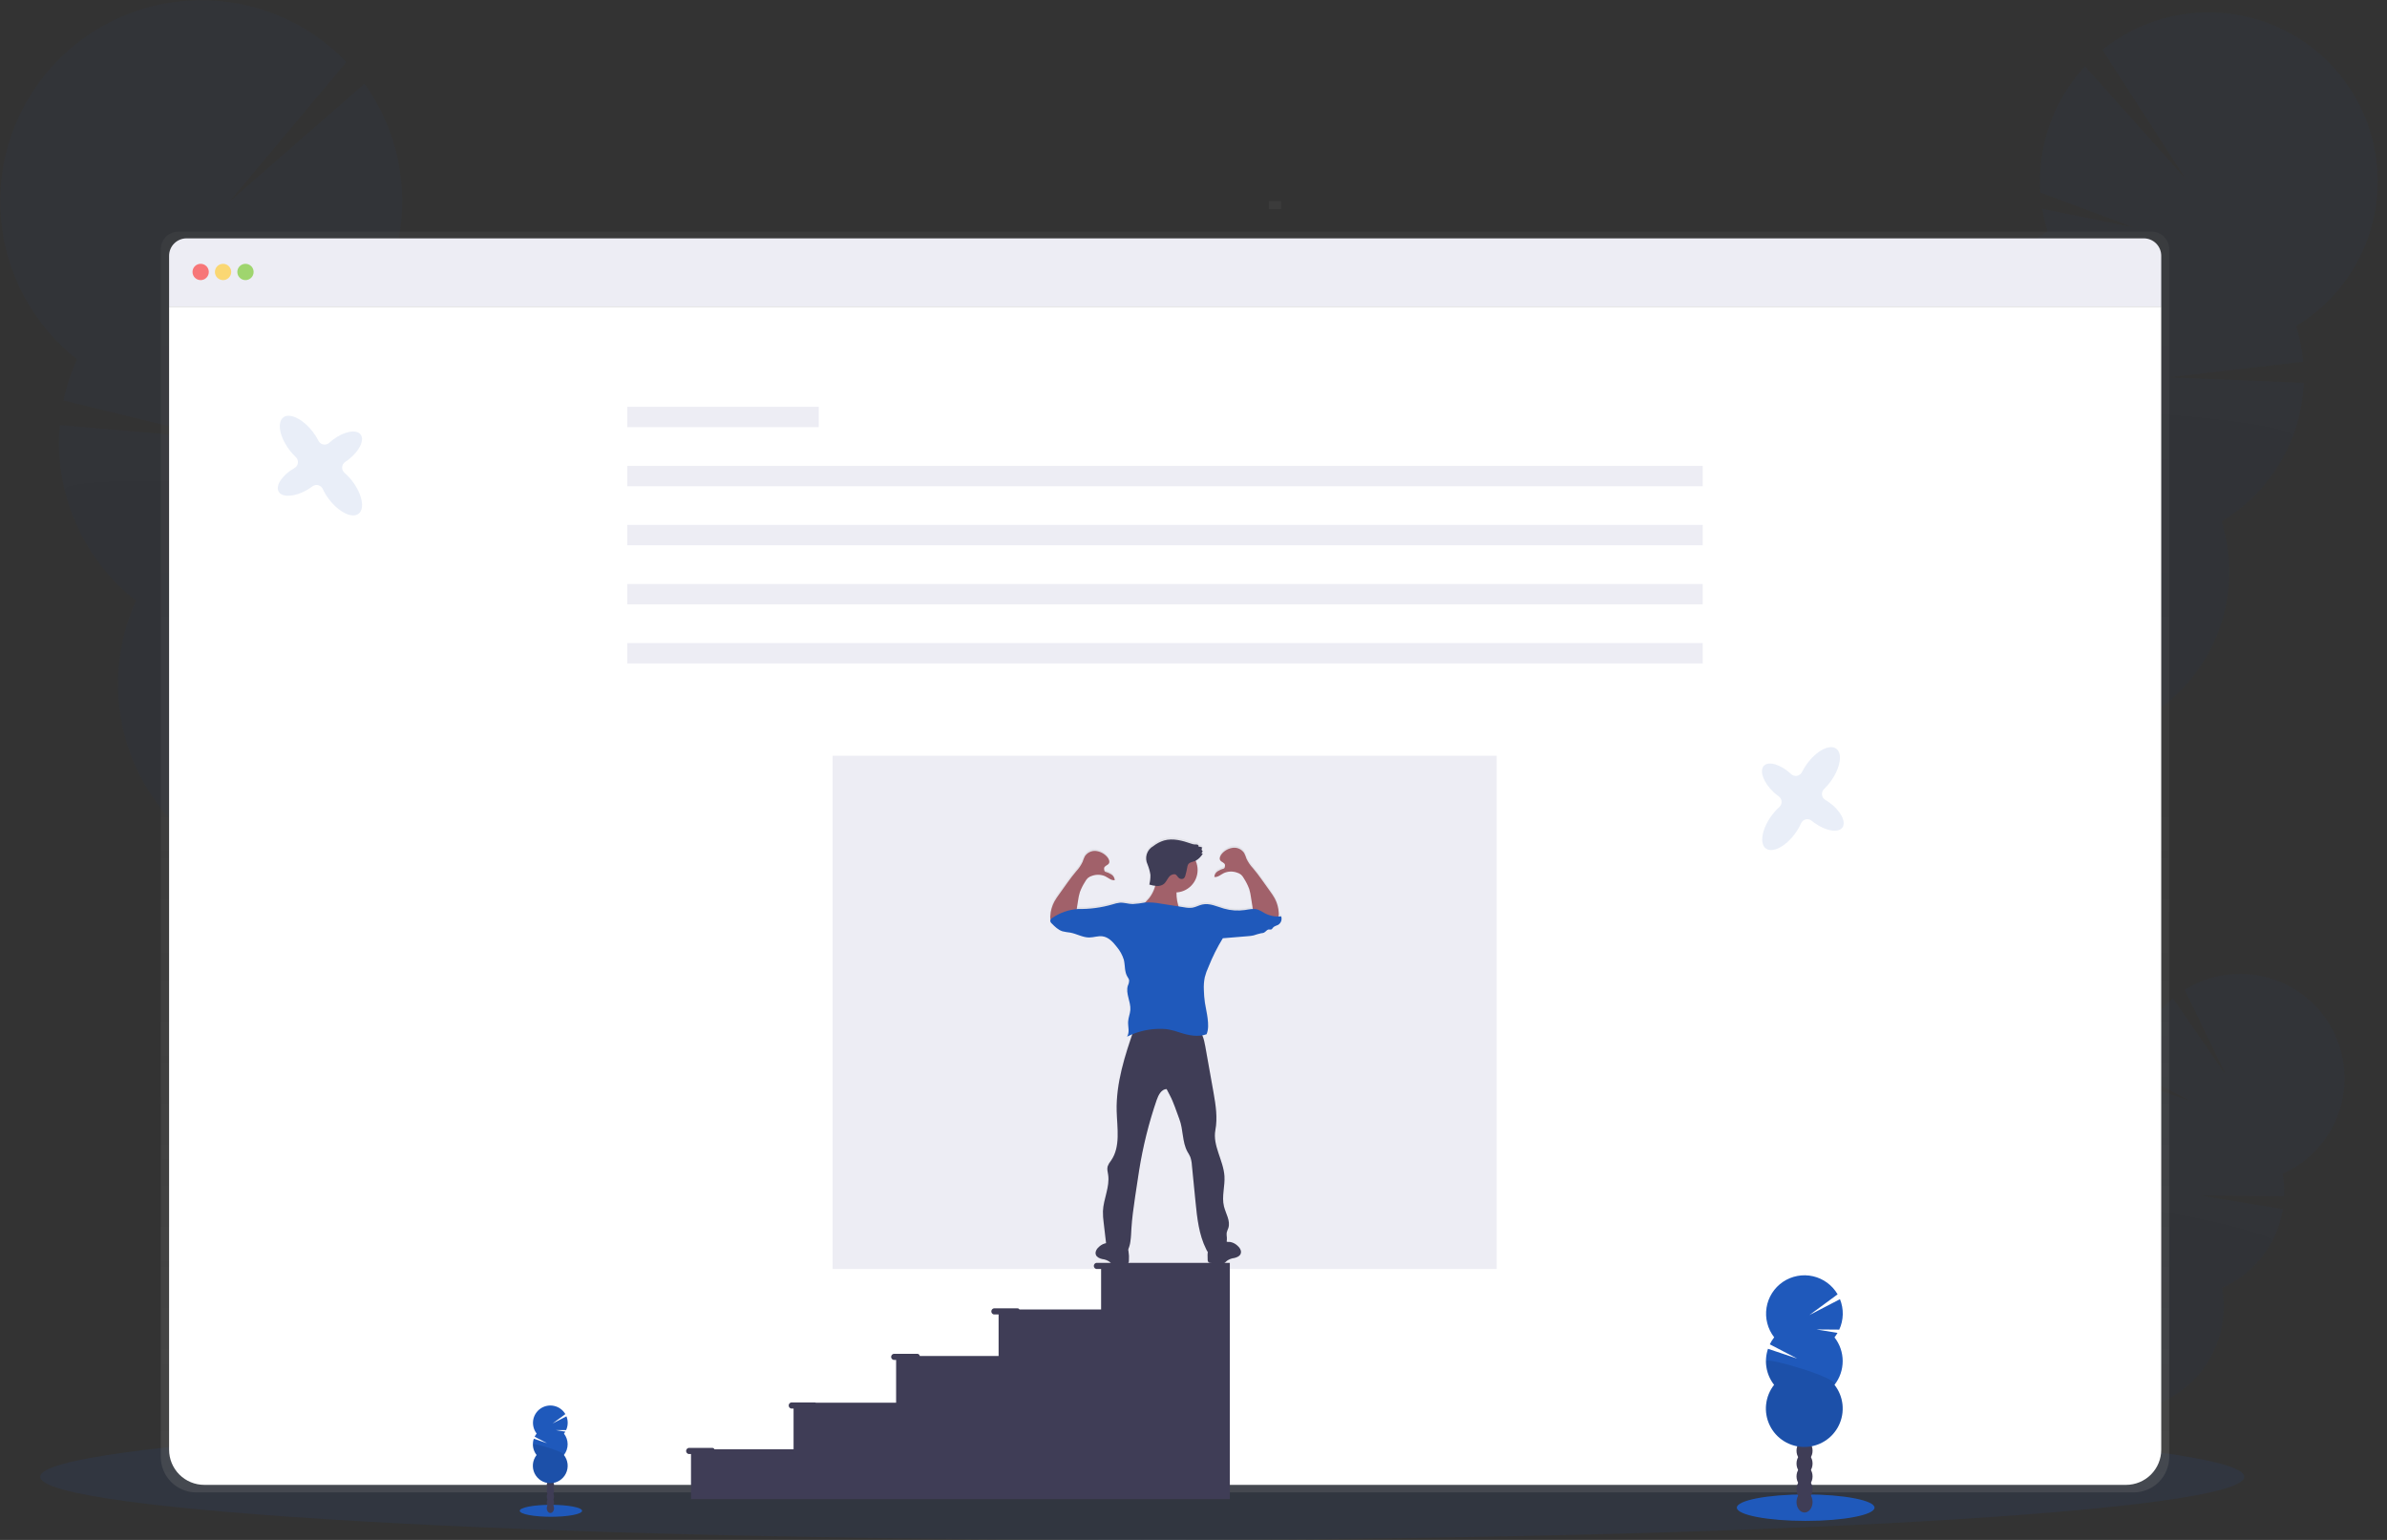 <svg width="186" height="120" viewBox="0 0 186 120" fill="none" xmlns="http://www.w3.org/2000/svg">
<rect x="0" y="0" width="186" height="120" fill="#333333" stroke="none"/>
<g clip-path="url(#clip0)">
<path opacity="0.1" d="M89.006 120C136.431 120 174.876 117.797 174.876 115.08C174.876 112.362 136.431 110.159 89.006 110.159C41.582 110.159 3.136 112.362 3.136 115.08C3.136 117.797 41.582 120 89.006 120Z" fill="#1F59BB"/>
<g opacity="0.2">
<path opacity="0.2" d="M159.876 115.3C159.798 115.449 159.706 115.591 159.602 115.724C158.688 115.079 157.758 114.448 156.813 113.83C156.832 113.791 156.853 113.749 156.875 113.71C157.094 113.286 157.423 112.929 157.827 112.675C158.349 112.357 158.938 112.281 159.414 112.538C159.891 112.795 160.17 113.322 160.199 113.932C160.215 114.409 160.104 114.881 159.876 115.3Z" fill="#3F3D56"/>
<path opacity="0.2" d="M161.154 112.91C161.729 111.825 161.523 110.589 160.694 110.15C159.866 109.711 158.728 110.235 158.153 111.32C157.578 112.405 157.784 113.641 158.613 114.08C159.441 114.519 160.579 113.995 161.154 112.91Z" fill="#3F3D56"/>
<path opacity="0.2" d="M162.426 110.508C163 109.422 162.795 108.187 161.966 107.748C161.137 107.309 159.999 107.832 159.424 108.918C158.849 110.003 159.055 111.239 159.884 111.678C160.713 112.117 161.851 111.593 162.426 110.508Z" fill="#3F3D56"/>
<path opacity="0.2" d="M163.699 108.105C164.274 107.019 164.068 105.784 163.24 105.345C162.411 104.906 161.273 105.43 160.698 106.515C160.123 107.6 160.329 108.836 161.158 109.275C161.987 109.714 163.125 109.19 163.699 108.105Z" fill="#3F3D56"/>
<path opacity="0.2" d="M164.971 105.701C165.546 104.616 165.34 103.38 164.512 102.941C163.683 102.502 162.545 103.026 161.97 104.111C161.395 105.196 161.601 106.432 162.43 106.871C163.259 107.31 164.397 106.786 164.971 105.701Z" fill="#3F3D56"/>
<path opacity="0.2" d="M166.551 85.476C166.484 85.109 166.443 84.738 166.427 84.365L170.712 85.806L166.427 83.584C166.489 82.473 166.778 81.387 167.276 80.392C167.773 79.397 168.469 78.515 169.32 77.798L173.465 83.808L170.241 77.13C171.188 76.538 172.247 76.148 173.352 75.983C174.456 75.819 175.583 75.883 176.662 76.172C177.74 76.461 178.748 76.97 179.622 77.665C180.496 78.361 181.217 79.228 181.741 80.215C182.265 81.201 182.58 82.285 182.667 83.398C182.755 84.511 182.612 85.631 182.248 86.687C181.884 87.743 181.306 88.712 180.551 89.535C179.796 90.358 178.88 91.017 177.86 91.471C177.965 92.047 178.007 92.632 177.987 93.217L171.455 93.166L177.887 94.225C177.669 95.561 177.123 96.822 176.296 97.894C175.469 98.966 174.388 99.815 173.15 100.364C173.423 101.867 173.268 103.417 172.702 104.836C172.135 106.254 171.181 107.485 169.949 108.387C168.716 109.289 167.254 109.826 165.73 109.937C164.207 110.047 162.683 109.727 161.333 109.012C159.983 108.297 158.861 107.216 158.097 105.894C157.332 104.572 156.954 103.061 157.008 101.534C157.061 100.008 157.543 98.527 158.398 97.261C159.254 95.996 160.448 94.996 161.845 94.377C161.52 92.582 161.808 90.73 162.662 89.118C163.516 87.507 164.887 86.228 166.554 85.489L166.551 85.476Z" fill="#1F59BB"/>
<path opacity="0.1" d="M177.041 96.726C176.19 98.341 174.817 99.621 173.147 100.358C173.42 101.861 173.265 103.41 172.699 104.829C172.132 106.248 171.178 107.479 169.945 108.381C168.713 109.283 167.251 109.82 165.727 109.93C164.204 110.041 162.68 109.72 161.33 109.005C159.98 108.29 158.858 107.21 158.093 105.888C157.328 104.566 156.951 103.055 157.004 101.528C157.058 100.001 157.54 98.52 158.395 97.255C159.25 95.989 160.445 94.99 161.841 94.371C161.525 92.636 177.469 95.92 177.041 96.726Z" fill="black"/>
</g>
<g opacity="0.2">
<path opacity="0.2" d="M154.777 67.291C154.678 67.546 154.558 67.792 154.419 68.028C152.821 67.175 151.201 66.346 149.561 65.542C149.583 65.474 149.608 65.402 149.635 65.334C149.901 64.611 150.356 63.971 150.953 63.483C151.726 62.864 152.658 62.631 153.492 62.947C154.327 63.263 154.861 64.058 155.027 65.028C155.148 65.791 155.061 66.573 154.777 67.291Z" fill="#3F3D56"/>
<path opacity="0.2" d="M156.345 63.183C157.053 61.324 156.475 59.379 155.056 58.839C153.636 58.298 151.911 59.367 151.204 61.226C150.496 63.085 151.073 65.03 152.493 65.57C153.913 66.111 155.637 65.042 156.345 63.183Z" fill="#3F3D56"/>
<path opacity="0.2" d="M157.912 59.07C158.62 57.211 158.043 55.266 156.623 54.725C155.203 54.185 153.478 55.254 152.771 57.113C152.063 58.972 152.64 60.917 154.06 61.457C155.48 61.998 157.205 60.929 157.912 59.07Z" fill="#3F3D56"/>
<path opacity="0.2" d="M159.477 54.955C160.185 53.096 159.607 51.151 158.187 50.611C156.768 50.07 155.043 51.139 154.335 52.998C153.628 54.857 154.205 56.802 155.625 57.342C157.045 57.883 158.769 56.814 159.477 54.955Z" fill="#3F3D56"/>
<path opacity="0.2" d="M161.044 50.843C161.751 48.985 161.174 47.04 159.754 46.499C158.335 45.959 156.61 47.028 155.902 48.886C155.195 50.745 155.772 52.69 157.192 53.231C158.612 53.771 160.336 52.702 161.044 50.843Z" fill="#3F3D56"/>
<path opacity="0.2" d="M159.557 18.047C159.376 17.466 159.236 16.873 159.136 16.272L166.314 17.734L158.987 15.007C158.867 13.217 159.113 11.421 159.711 9.728C160.309 8.036 161.246 6.484 162.465 5.167L170.331 13.969L163.824 3.886C165.228 2.751 166.851 1.918 168.591 1.437C170.331 0.956 172.151 0.837 173.938 1.089C175.726 1.341 177.443 1.957 178.982 2.9C180.522 3.843 181.851 5.093 182.887 6.571C183.924 8.049 184.645 9.724 185.007 11.492C185.37 13.261 185.364 15.085 184.992 16.852C184.62 18.618 183.888 20.289 182.843 21.761C181.798 23.233 180.462 24.475 178.917 25.409C179.199 26.313 179.383 27.244 179.466 28.188L168.963 29.407L179.507 29.827C179.425 32.018 178.797 34.153 177.682 36.04C176.566 37.927 174.998 39.507 173.118 40.635C173.854 42.995 173.912 45.514 173.284 47.904C172.656 50.295 171.368 52.461 169.568 54.154C167.768 55.847 165.527 57 163.103 57.481C160.678 57.961 158.167 57.75 155.857 56.871C153.547 55.992 151.531 54.48 150.039 52.51C148.547 50.539 147.639 48.189 147.42 45.727C147.201 43.265 147.678 40.791 148.798 38.588C149.918 36.384 151.636 34.541 153.754 33.267C152.873 30.447 152.965 27.412 154.016 24.65C155.068 21.889 157.017 19.561 159.551 18.041L159.557 18.047Z" fill="#1F59BB"/>
<path opacity="0.1" d="M178.652 34.03C177.604 36.792 175.654 39.12 173.118 40.635C173.854 42.995 173.912 45.514 173.284 47.904C172.656 50.295 171.368 52.461 169.568 54.154C167.768 55.847 165.527 57 163.103 57.481C160.678 57.961 158.167 57.75 155.857 56.871C153.547 55.992 151.531 54.48 150.039 52.51C148.547 50.539 147.639 48.189 147.42 45.727C147.201 43.265 147.678 40.791 148.798 38.587C149.918 36.384 151.636 34.54 153.754 33.267C152.908 30.55 179.179 32.65 178.652 34.03Z" fill="black"/>
</g>
<g opacity="0.2">
<path opacity="0.2" d="M28.313 80.975C28.393 81.29 28.499 81.598 28.63 81.895C30.641 81.125 32.674 80.384 34.73 79.673C34.713 79.589 34.695 79.502 34.673 79.416C34.466 78.522 34.024 77.7 33.392 77.035C32.57 76.191 31.505 75.778 30.481 76.029C29.457 76.28 28.703 77.14 28.362 78.251C28.102 79.138 28.085 80.079 28.313 80.975Z" fill="#3F3D56"/>
<path opacity="0.2" d="M31.273 79.27C33.029 78.841 33.997 76.631 33.436 74.334C32.875 72.036 30.997 70.521 29.242 70.949C27.487 71.378 26.519 73.588 27.08 75.885C27.641 78.183 29.518 79.698 31.273 79.27Z" fill="#3F3D56"/>
<path opacity="0.2" d="M30.032 74.187C31.787 73.758 32.755 71.549 32.194 69.251C31.633 66.953 29.756 65.438 28 65.867C26.245 66.295 25.277 68.505 25.838 70.803C26.399 73.1 28.277 74.615 30.032 74.187Z" fill="#3F3D56"/>
<path opacity="0.2" d="M28.791 69.103C30.547 68.674 31.515 66.464 30.954 64.166C30.393 61.869 28.515 60.354 26.76 60.782C25.005 61.211 24.037 63.421 24.598 65.718C25.159 68.016 27.036 69.531 28.791 69.103Z" fill="#3F3D56"/>
<path opacity="0.2" d="M27.549 64.017C29.305 63.588 30.273 61.378 29.712 59.081C29.151 56.783 27.273 55.268 25.518 55.696C23.763 56.125 22.795 58.335 23.356 60.633C23.917 62.93 25.794 64.445 27.549 64.017Z" fill="#3F3D56"/>
<path opacity="0.2" d="M29.932 22.163C30.232 21.504 30.485 20.825 30.691 20.131L22.007 20.794L31.054 18.658C31.461 16.562 31.436 14.405 30.98 12.319C30.524 10.233 29.647 8.262 28.402 6.527L17.818 15.771L26.988 4.832C25.499 3.281 23.706 2.053 21.723 1.225C19.739 0.397 17.606 -0.014 15.456 0.017C13.307 0.049 11.187 0.522 9.228 1.408C7.269 2.294 5.514 3.574 4.071 5.167C2.628 6.761 1.528 8.635 0.84 10.671C0.152 12.708 -0.109 14.865 0.072 17.007C0.254 19.149 0.874 21.231 1.895 23.123C2.915 25.015 4.314 26.677 6.004 28.005C5.538 29.031 5.183 30.104 4.946 31.205L17.16 34.191L4.655 33.132C4.43 35.728 4.855 38.34 5.892 40.731C6.93 43.121 8.546 45.216 10.596 46.825C9.379 49.501 8.939 52.466 9.327 55.38C9.715 58.295 10.915 61.041 12.79 63.306C14.665 65.57 17.14 67.261 19.931 68.186C22.722 69.111 25.717 69.231 28.573 68.534C31.429 67.837 34.032 66.35 36.083 64.243C38.134 62.137 39.551 59.496 40.172 56.622C40.793 53.748 40.593 50.758 39.594 47.992C38.596 45.227 36.839 42.798 34.526 40.984C35.98 37.785 36.317 34.19 35.482 30.776C34.648 27.363 32.689 24.329 29.923 22.163H29.932Z" fill="#1F59BB"/>
<path opacity="0.1" d="M5.041 38.208C5.869 41.624 7.827 44.661 10.596 46.825C9.379 49.501 8.939 52.466 9.327 55.38C9.715 58.295 10.915 61.041 12.79 63.306C14.665 65.57 17.14 67.261 19.931 68.186C22.722 69.11 25.716 69.231 28.573 68.534C31.429 67.837 34.032 66.35 36.083 64.243C38.134 62.137 39.551 59.496 40.172 56.622C40.793 53.748 40.592 50.758 39.594 47.992C38.596 45.227 36.839 42.798 34.526 40.984C35.935 37.897 4.627 36.508 5.041 38.208Z" fill="black"/>
</g>
<path d="M167.66 18.049H13.898C13.718 18.049 13.539 18.084 13.373 18.154C13.206 18.223 13.055 18.324 12.928 18.452C12.801 18.579 12.7 18.731 12.631 18.898C12.563 19.064 12.528 19.243 12.528 19.423V113.527C12.527 113.891 12.598 114.25 12.737 114.586C12.875 114.922 13.079 115.228 13.335 115.485C13.591 115.742 13.896 115.947 14.232 116.086C14.567 116.226 14.927 116.298 15.29 116.299H166.268C166.631 116.298 166.991 116.226 167.326 116.086C167.662 115.947 167.966 115.742 168.223 115.485C168.479 115.228 168.683 114.922 168.821 114.586C168.96 114.25 169.03 113.891 169.03 113.527V19.423C169.03 19.059 168.886 18.71 168.629 18.452C168.373 18.195 168.024 18.049 167.66 18.049Z" fill="url(#paint0_linear)"/>
<path d="M168.408 23.891V112.973C168.407 113.699 168.119 114.395 167.605 114.909C167.092 115.422 166.396 115.711 165.67 115.711H15.915C15.189 115.711 14.492 115.423 13.978 114.909C13.464 114.395 13.176 113.698 13.176 112.972V23.891H168.408Z" fill="white"/>
<path d="M168.408 19.933V23.891H13.176V19.933C13.176 19.572 13.319 19.227 13.574 18.972C13.829 18.717 14.174 18.574 14.534 18.574H167.049C167.409 18.574 167.755 18.717 168.01 18.972C168.265 19.227 168.408 19.572 168.408 19.933Z" fill="#EDEDF4"/>
<path opacity="0.8" d="M15.636 21.828C15.986 21.828 16.271 21.543 16.271 21.193C16.271 20.842 15.986 20.558 15.636 20.558C15.285 20.558 15.001 20.842 15.001 21.193C15.001 21.543 15.285 21.828 15.636 21.828Z" fill="#FA5959"/>
<path opacity="0.8" d="M17.382 21.828C17.733 21.828 18.017 21.543 18.017 21.193C18.017 20.842 17.733 20.558 17.382 20.558C17.031 20.558 16.747 20.842 16.747 21.193C16.747 21.543 17.031 21.828 17.382 21.828Z" fill="#FED253"/>
<path opacity="0.8" d="M19.128 21.828C19.479 21.828 19.763 21.543 19.763 21.193C19.763 20.842 19.479 20.558 19.128 20.558C18.777 20.558 18.493 20.842 18.493 21.193C18.493 21.543 18.777 21.828 19.128 21.828Z" fill="#8CCF4D"/>
<path d="M99.826 16.304V15.669H98.874V16.304H99.826Z" fill="url(#paint1_linear)"/>
<path d="M63.796 31.699H48.876V33.286H63.796V31.699Z" fill="#EDEDF4"/>
<path d="M132.682 36.302H48.876V37.889H132.682V36.302Z" fill="#EDEDF4"/>
<path d="M132.682 40.905H48.876V42.492H132.682V40.905Z" fill="#EDEDF4"/>
<path d="M132.682 45.508H48.876V47.095H132.682V45.508Z" fill="#EDEDF4"/>
<path d="M132.682 50.111H48.876V51.698H132.682V50.111Z" fill="#EDEDF4"/>
<path d="M116.624 58.891H64.88V98.89H116.624V58.891Z" fill="#EDEDF4"/>
<path d="M99.831 71.283C99.764 71.283 99.698 71.292 99.629 71.294C99.652 71.202 99.659 71.106 99.651 71.011C99.632 70.611 99.524 70.22 99.334 69.867C99.217 69.659 99.086 69.46 98.94 69.27C98.509 68.674 98.109 68.064 97.634 67.501C97.428 67.281 97.258 67.031 97.131 66.759C97.083 66.612 97.026 66.469 96.96 66.329C96.868 66.186 96.739 66.072 96.586 65.998C96.433 65.923 96.263 65.893 96.094 65.909C95.755 65.948 95.442 66.114 95.218 66.372C95.085 66.515 94.975 66.736 95.087 66.897C95.198 67.059 95.439 67.08 95.453 67.258C95.453 67.353 95.453 67.508 95.356 67.539C95.185 67.584 95.021 67.656 94.871 67.751C94.797 67.8 94.735 67.866 94.691 67.943C94.646 68.02 94.62 68.107 94.615 68.196C94.89 68.237 95.12 68.007 95.369 67.878C95.686 67.743 96.041 67.73 96.366 67.842C96.491 67.875 96.608 67.934 96.709 68.015C96.798 68.102 96.873 68.203 96.931 68.313C97.237 68.755 97.426 69.267 97.48 69.802L97.62 70.694C97.413 70.71 97.208 70.738 97.004 70.777C96.456 70.857 95.897 70.82 95.364 70.665C94.809 70.507 94.253 70.218 93.68 70.348C93.412 70.407 93.168 70.556 92.896 70.599C92.684 70.619 92.47 70.608 92.261 70.566L91.825 70.496C91.811 70.459 91.799 70.421 91.788 70.383C91.698 70.065 91.656 69.734 91.665 69.404C91.949 69.388 92.226 69.304 92.47 69.157C92.714 69.01 92.919 68.806 93.066 68.562C93.213 68.318 93.299 68.041 93.314 67.757C93.33 67.472 93.276 67.188 93.157 66.929C93.392 66.797 93.587 66.603 93.72 66.369L93.609 66.348L93.714 66.189C93.689 66.174 93.668 66.154 93.653 66.129C93.637 66.105 93.628 66.077 93.625 66.049C93.622 66.02 93.626 65.991 93.636 65.964C93.646 65.937 93.662 65.912 93.683 65.893C93.591 65.845 93.488 65.822 93.383 65.826C93.417 65.764 93.363 65.688 93.298 65.667C93.23 65.653 93.16 65.649 93.091 65.654C92.99 65.647 92.891 65.624 92.796 65.586C92.118 65.353 91.384 65.148 90.693 65.344C90.389 65.438 90.104 65.588 89.853 65.785C89.609 65.922 89.426 66.148 89.343 66.415C89.26 66.683 89.282 66.973 89.406 67.224C89.511 67.484 89.586 67.755 89.63 68.032C89.639 68.291 89.61 68.549 89.542 68.799C89.694 68.845 89.848 68.879 90.004 68.902C89.916 69.243 89.76 69.562 89.546 69.842C89.447 69.965 89.341 70.082 89.228 70.192H89.209C88.894 70.251 88.576 70.291 88.257 70.31C87.92 70.31 87.59 70.183 87.255 70.207C87.057 70.229 86.861 70.273 86.673 70.338C85.802 70.594 84.896 70.715 83.989 70.697L83.879 70.708L83.981 70.061C84.035 69.526 84.224 69.014 84.53 68.572C84.588 68.462 84.663 68.361 84.752 68.273C84.854 68.193 84.971 68.134 85.097 68.1C85.421 67.989 85.776 68.002 86.092 68.137C86.341 68.259 86.568 68.489 86.847 68.454C86.842 68.365 86.815 68.279 86.771 68.202C86.726 68.125 86.664 68.059 86.59 68.01C86.44 67.915 86.276 67.843 86.105 67.797C86.012 67.767 86 67.612 86.008 67.516C86.022 67.339 86.274 67.3 86.374 67.154C86.474 67.008 86.374 66.774 86.243 66.629C86.018 66.372 85.706 66.207 85.366 66.167C85.198 66.151 85.028 66.182 84.876 66.256C84.723 66.331 84.594 66.445 84.503 66.588C84.436 66.727 84.378 66.871 84.33 67.018C84.202 67.29 84.033 67.54 83.827 67.759C83.351 68.323 82.952 68.932 82.52 69.529C82.376 69.718 82.245 69.917 82.127 70.124C81.938 70.478 81.83 70.87 81.809 71.27C81.802 71.365 81.809 71.461 81.832 71.554C81.821 71.577 81.815 71.601 81.814 71.626C81.819 71.669 81.832 71.711 81.854 71.749C81.875 71.787 81.904 71.821 81.938 71.848C82.181 72.092 82.436 72.345 82.763 72.45C82.967 72.498 83.173 72.533 83.381 72.556C83.882 72.646 84.344 72.937 84.854 72.935C85.204 72.935 85.55 72.796 85.897 72.845C86.373 72.91 86.716 73.297 87.008 73.673C87.256 73.967 87.442 74.308 87.555 74.675C87.668 75.118 87.598 75.616 87.835 76.007C87.894 76.086 87.94 76.175 87.971 76.27C87.976 76.42 87.943 76.568 87.874 76.702C87.674 77.316 88.112 77.972 88.066 78.606C88.044 78.916 87.908 79.208 87.893 79.517C87.87 79.916 88.031 80.362 87.809 80.694C87.944 80.624 88.081 80.562 88.22 80.506C87.554 82.46 86.951 84.474 86.996 86.528C87.031 87.86 87.314 89.327 86.549 90.42C86.44 90.551 86.354 90.698 86.293 90.857C86.233 91.071 86.293 91.298 86.333 91.517C86.474 92.469 85.96 93.407 85.925 94.374C85.921 94.672 85.94 94.97 85.982 95.264L86.169 96.874C85.981 96.915 85.805 97.002 85.658 97.128C85.462 97.287 85.289 97.547 85.381 97.785C85.455 97.977 85.674 98.069 85.876 98.117C86.083 98.14 86.28 98.215 86.451 98.334C86.505 98.394 86.563 98.452 86.624 98.506C86.741 98.569 86.875 98.594 87.008 98.577C87.25 98.567 87.484 98.547 87.731 98.514C87.783 98.511 87.833 98.496 87.876 98.468C87.905 98.436 87.927 98.398 87.941 98.357C87.955 98.316 87.96 98.273 87.957 98.229C87.975 97.988 87.964 97.745 87.927 97.506C87.917 97.46 87.904 97.415 87.892 97.369C87.975 97.165 88.034 96.952 88.068 96.734C88.117 96.417 88.125 96.085 88.146 95.76C88.193 94.931 88.304 94.109 88.431 93.287L88.59 92.23C88.639 91.882 88.69 91.534 88.749 91.187C89.043 89.304 89.501 87.451 90.117 85.647C90.252 85.262 90.482 84.809 90.89 84.798L91.133 85.274C91.45 85.871 91.644 86.533 91.885 87.16C92.203 87.984 92.095 88.946 92.52 89.72C92.59 89.849 92.679 89.971 92.731 90.106C92.806 90.314 92.85 90.531 92.861 90.752L93.142 93.609C93.269 94.893 93.406 96.212 93.982 97.366C94.018 97.44 94.061 97.511 94.109 97.579C94.091 97.771 94.088 97.964 94.101 98.156C94.092 98.191 94.091 98.226 94.099 98.26C94.106 98.295 94.121 98.327 94.143 98.355C94.165 98.382 94.193 98.404 94.225 98.419C94.256 98.434 94.291 98.441 94.326 98.441C94.566 98.472 94.802 98.493 95.049 98.502C95.181 98.52 95.315 98.495 95.433 98.431C95.495 98.378 95.553 98.321 95.607 98.26C95.777 98.14 95.974 98.065 96.18 98.042C96.382 97.996 96.601 97.904 96.675 97.71C96.769 97.472 96.594 97.214 96.398 97.053C96.238 96.914 96.042 96.823 95.833 96.791C95.746 96.796 95.66 96.789 95.576 96.771C95.595 96.666 95.602 96.559 95.594 96.453C95.574 96.329 95.569 96.202 95.579 96.076C95.611 95.948 95.655 95.824 95.709 95.704C95.891 95.142 95.502 94.571 95.366 93.996C95.183 93.231 95.455 92.43 95.406 91.644C95.329 90.411 94.469 89.254 94.698 88.039C94.88 87.068 94.725 86.07 94.552 85.097L93.917 81.476C93.872 81.182 93.795 80.894 93.687 80.618C93.805 80.597 93.92 80.566 94.033 80.525C94.191 80.138 94.164 79.711 94.117 79.295C94.069 78.879 93.958 78.473 93.903 78.06C93.854 77.729 93.827 77.394 93.82 77.059C93.803 76.728 93.826 76.397 93.89 76.072C93.963 75.786 94.062 75.508 94.187 75.242C94.494 74.471 94.865 73.728 95.298 73.019C95.95 72.969 96.582 72.913 97.233 72.861C97.389 72.853 97.544 72.833 97.696 72.799C97.89 72.732 98.088 72.675 98.288 72.629C98.363 72.625 98.436 72.611 98.507 72.586C98.65 72.521 98.737 72.338 98.894 72.332C98.953 72.34 99.013 72.34 99.072 72.332C99.142 72.31 99.177 72.234 99.231 72.173C99.329 72.064 99.49 72.042 99.618 71.97C99.728 71.899 99.81 71.791 99.849 71.665C99.888 71.54 99.881 71.404 99.831 71.283Z" fill="url(#paint2_linear)"/>
<path d="M91.574 69.546C92.538 69.546 93.32 68.765 93.32 67.8C93.32 66.836 92.538 66.055 91.574 66.055C90.61 66.055 89.828 66.836 89.828 67.8C89.828 68.765 90.61 69.546 91.574 69.546Z" fill="#A1616A"/>
<path d="M89.558 69.973C89.38 70.193 89.181 70.394 88.963 70.575C89.989 71.186 91.208 71.387 92.376 71.137C92.333 71.018 92.177 71 92.068 70.94C91.925 70.839 91.829 70.686 91.798 70.515C91.68 70.096 91.646 69.659 91.696 69.227C91.718 69.123 91.718 69.015 91.696 68.91C91.635 68.753 91.518 68.624 91.368 68.548C91.121 68.394 90.854 68.274 90.574 68.191C90.285 68.105 90.12 68.066 90.109 68.402C90.097 68.971 89.904 69.522 89.558 69.973Z" fill="#A1616A"/>
<path d="M97.66 71.072L97.482 69.945C97.453 69.718 97.406 69.494 97.341 69.275C97.234 68.991 97.098 68.718 96.934 68.462C96.876 68.353 96.801 68.252 96.712 68.165C96.611 68.085 96.494 68.026 96.369 67.993C96.045 67.882 95.691 67.895 95.376 68.031C95.126 68.151 94.899 68.38 94.622 68.34C94.627 68.251 94.653 68.165 94.697 68.088C94.742 68.011 94.804 67.946 94.879 67.897C95.025 67.802 95.186 67.73 95.355 67.685C95.445 67.656 95.46 67.501 95.452 67.405C95.437 67.229 95.185 67.191 95.085 67.046C94.985 66.902 95.085 66.667 95.215 66.523C95.439 66.266 95.751 66.103 96.09 66.064C96.258 66.047 96.428 66.077 96.58 66.151C96.733 66.225 96.862 66.339 96.953 66.481C97.021 66.62 97.079 66.763 97.126 66.91C97.254 67.181 97.423 67.43 97.628 67.648C98.104 68.208 98.502 68.815 98.933 69.408C99.076 69.597 99.208 69.796 99.326 70.002C99.515 70.353 99.624 70.743 99.644 71.142C99.658 71.264 99.64 71.388 99.591 71.502C99.542 71.585 99.472 71.653 99.389 71.701C99.305 71.749 99.211 71.774 99.115 71.775C98.92 71.77 98.727 71.731 98.545 71.661L97.853 71.427C97.769 71.409 97.692 71.366 97.631 71.305C97.606 71.27 97.595 71.226 97.6 71.183C97.605 71.14 97.627 71.1 97.66 71.072Z" fill="#A1616A"/>
<path d="M83.827 71.321L84.003 70.194C84.033 69.967 84.081 69.743 84.146 69.524C84.252 69.24 84.388 68.967 84.552 68.712C84.609 68.602 84.683 68.502 84.773 68.416C84.873 68.335 84.99 68.276 85.116 68.243C85.44 68.132 85.795 68.145 86.111 68.28C86.36 68.4 86.587 68.629 86.865 68.589C86.859 68.501 86.833 68.414 86.788 68.338C86.744 68.261 86.682 68.195 86.608 68.146C86.461 68.051 86.3 67.98 86.131 67.934C86.041 67.905 86.027 67.75 86.035 67.654C86.049 67.478 86.3 67.44 86.401 67.296C86.503 67.151 86.401 66.916 86.269 66.773C86.046 66.516 85.734 66.352 85.395 66.313C85.227 66.296 85.057 66.327 84.904 66.4C84.752 66.474 84.623 66.588 84.531 66.731C84.465 66.869 84.407 67.013 84.36 67.159C84.232 67.43 84.063 67.679 83.859 67.897C83.382 68.458 82.984 69.064 82.552 69.657C82.409 69.847 82.278 70.045 82.16 70.251C81.972 70.603 81.863 70.992 81.843 71.391C81.829 71.514 81.848 71.639 81.897 71.753C81.947 71.836 82.018 71.905 82.103 71.953C82.188 72 82.283 72.025 82.381 72.024C82.575 72.02 82.768 71.981 82.949 71.91L83.643 71.683C83.727 71.665 83.803 71.622 83.863 71.561C83.889 71.524 83.9 71.478 83.893 71.433C83.886 71.389 83.863 71.348 83.827 71.321Z" fill="#A1616A"/>
<path d="M96.398 97.047C96.594 97.206 96.767 97.464 96.675 97.701C96.599 97.893 96.382 97.983 96.18 98.031C95.974 98.054 95.777 98.129 95.607 98.247C95.553 98.305 95.496 98.36 95.434 98.41C95.317 98.475 95.182 98.5 95.05 98.482C94.809 98.472 94.574 98.452 94.328 98.42C94.276 98.418 94.227 98.402 94.183 98.374C94.154 98.342 94.132 98.305 94.119 98.264C94.105 98.223 94.1 98.18 94.104 98.137C94.085 97.897 94.094 97.655 94.133 97.417C94.173 97.177 94.296 96.96 94.48 96.802C94.664 96.66 95.223 96.236 95.433 96.507C95.488 96.58 95.466 96.68 95.544 96.741C95.621 96.801 95.744 96.768 95.833 96.779C96.043 96.812 96.239 96.905 96.398 97.047Z" fill="#3F3D56"/>
<path d="M85.673 97.129C85.476 97.288 85.303 97.547 85.395 97.783C85.47 97.975 85.687 98.067 85.889 98.114C86.095 98.137 86.292 98.211 86.462 98.329C86.516 98.391 86.574 98.448 86.636 98.501C86.753 98.564 86.887 98.589 87.019 98.572C87.26 98.563 87.495 98.542 87.741 98.509C87.792 98.507 87.842 98.491 87.885 98.463C87.915 98.431 87.937 98.394 87.951 98.353C87.965 98.312 87.97 98.269 87.966 98.226C87.984 97.986 87.974 97.745 87.936 97.507C87.897 97.267 87.774 97.049 87.589 96.891C87.406 96.749 86.847 96.325 86.636 96.596C86.581 96.669 86.603 96.771 86.524 96.829C86.444 96.888 86.325 96.856 86.235 96.868C86.026 96.9 85.832 96.991 85.673 97.129Z" fill="#3F3D56"/>
<path d="M88.371 80.194C87.655 82.257 86.96 84.392 87.014 86.581C87.049 87.906 87.332 89.366 86.568 90.454C86.459 90.583 86.373 90.73 86.313 90.888C86.252 91.101 86.313 91.326 86.351 91.546C86.493 92.498 85.981 93.428 85.944 94.39C85.94 94.686 85.96 94.982 86.001 95.276L86.2 96.971C86.267 97.552 87.016 97.79 87.594 97.871C87.865 97.546 88.036 97.15 88.084 96.73C88.133 96.412 88.141 96.084 88.16 95.761C88.209 94.936 88.328 94.117 88.446 93.299L88.605 92.247C88.655 91.901 88.704 91.555 88.763 91.209C89.06 89.341 89.518 87.501 90.133 85.713C90.268 85.327 90.498 84.878 90.904 84.867L91.147 85.333C91.465 85.925 91.657 86.585 91.898 87.209C92.216 88.03 92.106 88.985 92.533 89.758C92.603 89.885 92.692 90.008 92.743 90.141C92.817 90.345 92.861 90.559 92.873 90.776L93.154 93.614C93.281 94.891 93.415 96.204 93.992 97.352C94.049 97.489 94.14 97.609 94.257 97.701C94.492 97.86 94.82 97.779 95.05 97.614C95.232 97.48 95.378 97.302 95.474 97.098C95.57 96.893 95.613 96.668 95.6 96.442C95.581 96.318 95.575 96.192 95.584 96.066C95.617 95.939 95.661 95.816 95.714 95.696C95.898 95.138 95.509 94.569 95.371 93.998C95.188 93.236 95.46 92.439 95.412 91.657C95.336 90.428 94.477 89.276 94.704 88.068C94.887 87.101 94.731 86.108 94.56 85.139L93.917 81.537C93.816 80.968 93.663 80.327 93.157 80.049C92.867 79.919 92.548 79.865 92.231 79.891C90.919 79.891 89.665 80.073 88.371 80.194Z" fill="#3F3D56"/>
<path d="M99.831 71.411C99.369 71.458 98.903 71.362 98.498 71.135C98.344 71.033 98.179 70.947 98.007 70.878C97.69 70.775 97.341 70.865 97.007 70.915C96.46 70.994 95.902 70.956 95.371 70.803C94.815 70.645 94.26 70.358 93.688 70.486C93.42 70.545 93.177 70.692 92.906 70.735C92.694 70.757 92.48 70.745 92.271 70.702L90.462 70.419C90.053 70.338 89.636 70.308 89.22 70.331C88.906 70.389 88.588 70.429 88.268 70.45C87.933 70.45 87.603 70.323 87.268 70.345C87.07 70.367 86.875 70.412 86.687 70.477C85.818 70.731 84.915 70.851 84.009 70.834C83.287 70.881 82.591 71.122 81.995 71.532C81.954 71.555 81.918 71.586 81.891 71.624C81.864 71.663 81.845 71.706 81.836 71.753C81.842 71.796 81.856 71.837 81.877 71.875C81.899 71.912 81.927 71.945 81.962 71.972C82.203 72.216 82.459 72.467 82.786 72.572C82.989 72.619 83.194 72.654 83.401 72.676C83.901 72.769 84.363 73.056 84.871 73.056C85.222 73.056 85.566 72.916 85.912 72.965C86.389 73.03 86.73 73.415 87.023 73.789C87.27 74.082 87.457 74.421 87.571 74.786C87.682 75.227 87.612 75.722 87.849 76.111C87.908 76.191 87.954 76.279 87.985 76.373C87.99 76.522 87.957 76.671 87.889 76.803C87.689 77.414 88.127 78.06 88.081 78.708C88.058 79.014 87.922 79.306 87.908 79.613C87.885 80.011 88.046 80.454 87.823 80.784C88.681 80.352 89.634 80.144 90.593 80.179C90.753 80.183 90.912 80.198 91.069 80.224C91.375 80.286 91.677 80.37 91.971 80.475C92.634 80.686 93.365 80.836 94.019 80.595C94.177 80.21 94.15 79.784 94.101 79.371C94.052 78.959 93.95 78.552 93.888 78.141C93.84 77.811 93.813 77.478 93.806 77.144C93.788 76.815 93.812 76.485 93.876 76.162C93.948 75.878 94.048 75.602 94.172 75.337C94.479 74.566 94.85 73.822 95.284 73.115C95.934 73.062 96.564 73.007 97.215 72.956C97.371 72.947 97.525 72.927 97.677 72.894C97.871 72.828 98.068 72.772 98.267 72.726C98.342 72.721 98.416 72.707 98.487 72.681C98.629 72.616 98.718 72.435 98.874 72.43C98.933 72.438 98.993 72.438 99.052 72.43C99.121 72.41 99.155 72.332 99.21 72.272C99.309 72.162 99.469 72.14 99.598 72.07C99.706 72.003 99.788 71.901 99.83 71.782C99.872 71.662 99.873 71.531 99.831 71.411Z" fill="#1F59BB"/>
<path d="M91.877 68.431C91.928 68.471 91.99 68.494 92.054 68.498C92.118 68.502 92.182 68.486 92.237 68.453C92.307 68.388 92.353 68.302 92.371 68.208C92.428 68.01 92.474 67.809 92.509 67.605C92.518 67.517 92.545 67.431 92.588 67.353C92.704 67.175 92.955 67.166 93.15 67.085C93.391 66.954 93.591 66.758 93.726 66.52L93.617 66.497L93.72 66.339C93.695 66.324 93.675 66.303 93.659 66.279C93.644 66.255 93.635 66.228 93.632 66.199C93.629 66.171 93.633 66.142 93.644 66.115C93.654 66.088 93.67 66.064 93.691 66.045C93.599 65.996 93.495 65.972 93.39 65.977C93.423 65.916 93.369 65.84 93.304 65.818C93.237 65.804 93.168 65.8 93.099 65.807C92.998 65.799 92.898 65.775 92.804 65.737C92.128 65.505 91.395 65.301 90.706 65.496C90.401 65.59 90.117 65.739 89.866 65.936C89.624 66.072 89.442 66.296 89.359 66.561C89.276 66.827 89.298 67.114 89.42 67.364C89.524 67.622 89.599 67.891 89.642 68.166C89.653 68.424 89.624 68.681 89.557 68.931C89.745 68.991 89.939 69.029 90.136 69.043C90.334 69.058 90.531 69.002 90.692 68.885C90.85 68.748 90.939 68.537 91.069 68.366C91.119 68.29 91.187 68.228 91.268 68.186C91.348 68.144 91.437 68.123 91.528 68.124C91.704 68.151 91.736 68.331 91.877 68.431Z" fill="#3F3D56"/>
<path d="M87.287 98.41H85.428C85.373 98.421 85.324 98.451 85.288 98.495C85.253 98.538 85.233 98.592 85.233 98.648C85.233 98.705 85.253 98.759 85.288 98.802C85.324 98.846 85.373 98.876 85.428 98.887H85.8V102.04H79.44C79.425 102.016 79.404 101.995 79.38 101.98C79.355 101.965 79.327 101.956 79.298 101.955H77.441C77.386 101.966 77.337 101.996 77.301 102.039C77.266 102.082 77.246 102.137 77.246 102.193C77.246 102.249 77.266 102.303 77.301 102.347C77.337 102.39 77.386 102.42 77.441 102.431H77.813V105.67H71.672C71.666 105.626 71.646 105.585 71.614 105.554C71.583 105.523 71.541 105.504 71.497 105.499H69.642C69.585 105.508 69.534 105.537 69.497 105.581C69.46 105.625 69.439 105.68 69.439 105.737C69.439 105.794 69.46 105.85 69.497 105.893C69.534 105.937 69.585 105.966 69.642 105.975H69.827V109.308H63.585C63.562 109.295 63.535 109.288 63.508 109.288H61.651C61.596 109.299 61.547 109.329 61.511 109.372C61.476 109.415 61.456 109.47 61.456 109.526C61.456 109.582 61.476 109.636 61.511 109.68C61.547 109.723 61.596 109.753 61.651 109.764H61.837V112.938H55.674C55.661 112.907 55.639 112.88 55.61 112.861C55.582 112.842 55.549 112.831 55.515 112.83H53.658C53.603 112.842 53.554 112.871 53.518 112.915C53.483 112.958 53.463 113.012 53.463 113.069C53.463 113.125 53.483 113.179 53.518 113.222C53.554 113.266 53.603 113.296 53.658 113.307H53.844V116.822H95.831V98.41H87.287Z" fill="#3F3D56"/>
<path opacity="0.1" d="M27.462 37.508C27.279 37.266 27.071 37.044 26.842 36.845C26.779 36.791 26.731 36.723 26.699 36.646C26.667 36.57 26.654 36.488 26.66 36.405C26.665 36.323 26.69 36.243 26.732 36.172C26.774 36.101 26.831 36.041 26.9 35.995C26.977 35.946 27.051 35.894 27.126 35.837C27.992 35.178 28.43 34.294 28.102 33.861C27.773 33.427 26.804 33.611 25.937 34.27C25.837 34.345 25.741 34.425 25.65 34.51C25.589 34.565 25.516 34.605 25.437 34.627C25.358 34.649 25.275 34.652 25.195 34.637C25.114 34.621 25.038 34.588 24.973 34.538C24.907 34.489 24.855 34.425 24.818 34.351C24.696 34.112 24.553 33.885 24.391 33.672C23.62 32.656 22.585 32.143 22.078 32.527C21.572 32.911 21.785 34.048 22.555 35.067C22.705 35.266 22.872 35.452 23.055 35.623C23.115 35.681 23.16 35.753 23.188 35.832C23.215 35.912 23.223 35.997 23.212 36.08C23.2 36.163 23.17 36.242 23.122 36.312C23.074 36.381 23.011 36.438 22.937 36.478C21.985 37.022 21.447 37.843 21.716 38.314C21.986 38.786 22.974 38.727 23.918 38.184C24.064 38.099 24.205 38.005 24.34 37.903C24.404 37.855 24.477 37.821 24.555 37.805C24.634 37.789 24.714 37.79 24.792 37.809C24.869 37.828 24.942 37.864 25.004 37.914C25.066 37.965 25.116 38.028 25.15 38.1C25.279 38.382 25.438 38.648 25.626 38.894C26.396 39.91 27.432 40.422 27.939 40.038C28.445 39.654 28.232 38.526 27.462 37.508Z" fill="#1F59BB"/>
<path opacity="0.1" d="M139.89 64.937C140.069 64.692 140.221 64.429 140.345 64.151C140.379 64.076 140.429 64.01 140.493 63.957C140.556 63.905 140.631 63.868 140.711 63.849C140.791 63.831 140.875 63.831 140.955 63.851C141.035 63.87 141.109 63.908 141.172 63.961C141.242 64.018 141.315 64.074 141.39 64.129C142.272 64.764 143.247 64.923 143.564 64.486C143.882 64.05 143.425 63.172 142.542 62.534C142.436 62.459 142.33 62.391 142.225 62.329C142.154 62.287 142.095 62.228 142.051 62.159C142.007 62.09 141.98 62.011 141.972 61.929C141.963 61.848 141.974 61.765 142.002 61.689C142.031 61.612 142.077 61.542 142.137 61.486C142.33 61.301 142.506 61.098 142.661 60.88C143.409 59.847 143.596 58.707 143.082 58.34C142.567 57.974 141.542 58.499 140.794 59.539C140.649 59.739 140.52 59.952 140.409 60.174C140.37 60.248 140.315 60.313 140.247 60.362C140.179 60.412 140.1 60.445 140.017 60.458C139.935 60.471 139.85 60.465 139.77 60.44C139.689 60.414 139.616 60.371 139.556 60.312C138.763 59.568 137.81 59.285 137.444 59.677C137.077 60.069 137.417 60.999 138.212 61.74C138.336 61.855 138.467 61.961 138.604 62.058C138.669 62.105 138.722 62.165 138.76 62.235C138.799 62.305 138.821 62.383 138.825 62.463C138.83 62.542 138.816 62.622 138.786 62.696C138.756 62.77 138.709 62.836 138.65 62.89C138.417 63.098 138.208 63.332 138.026 63.586C137.279 64.62 137.091 65.759 137.607 66.126C138.123 66.493 139.142 65.972 139.89 64.937Z" fill="#1F59BB"/>
<path d="M140.702 118.518C143.665 118.518 146.067 118.056 146.067 117.486C146.067 116.916 143.665 116.454 140.702 116.454C137.739 116.454 135.337 116.916 135.337 117.486C135.337 118.056 137.739 118.518 140.702 118.518Z" fill="#1F59BB"/>
<path d="M140.613 117.865C140.959 117.865 141.239 117.499 141.239 117.048C141.239 116.596 140.959 116.23 140.613 116.23C140.268 116.23 139.988 116.596 139.988 117.048C139.988 117.499 140.268 117.865 140.613 117.865Z" fill="#3F3D56"/>
<path d="M140.613 116.865C140.959 116.865 141.239 116.499 141.239 116.048C141.239 115.596 140.959 115.23 140.613 115.23C140.268 115.23 139.988 115.596 139.988 116.048C139.988 116.499 140.268 116.865 140.613 116.865Z" fill="#3F3D56"/>
<path d="M140.613 115.867C140.959 115.867 141.239 115.501 141.239 115.049C141.239 114.598 140.959 114.232 140.613 114.232C140.268 114.232 139.988 114.598 139.988 115.049C139.988 115.501 140.268 115.867 140.613 115.867Z" fill="#3F3D56"/>
<path d="M140.613 114.867C140.959 114.867 141.239 114.501 141.239 114.049C141.239 113.598 140.959 113.232 140.613 113.232C140.268 113.232 139.988 113.598 139.988 114.049C139.988 114.501 140.268 114.867 140.613 114.867Z" fill="#3F3D56"/>
<path d="M140.613 113.867C140.959 113.867 141.239 113.501 141.239 113.049C141.239 112.598 140.959 112.232 140.613 112.232C140.268 112.232 139.988 112.598 139.988 113.049C139.988 113.501 140.268 113.867 140.613 113.867Z" fill="#3F3D56"/>
<path d="M140.613 112.868C140.959 112.868 141.239 112.503 141.239 112.051C141.239 111.6 140.959 111.234 140.613 111.234C140.268 111.234 139.988 111.6 139.988 112.051C139.988 112.503 140.268 112.868 140.613 112.868Z" fill="#3F3D56"/>
<path d="M140.613 111.869C140.959 111.869 141.239 111.503 141.239 111.051C141.239 110.6 140.959 110.234 140.613 110.234C140.268 110.234 139.988 110.6 139.988 111.051C139.988 111.503 140.268 111.869 140.613 111.869Z" fill="#3F3D56"/>
<path d="M142.951 104.212C143.036 104.103 143.113 103.988 143.183 103.869L141.544 103.599L143.318 103.613C143.489 103.243 143.582 102.841 143.592 102.434C143.602 102.026 143.528 101.62 143.375 101.242L140.994 102.477L143.191 100.863C142.984 100.509 142.707 100.201 142.377 99.959C142.047 99.716 141.67 99.544 141.27 99.454C140.871 99.363 140.457 99.355 140.054 99.431C139.651 99.507 139.268 99.664 138.929 99.894C138.59 100.124 138.301 100.421 138.082 100.767C137.862 101.113 137.716 101.501 137.652 101.905C137.588 102.31 137.608 102.724 137.711 103.12C137.813 103.517 137.996 103.889 138.249 104.212C138.116 104.381 138.002 104.564 137.907 104.758L140.039 105.869L137.766 105.107C137.606 105.578 137.566 106.081 137.649 106.572C137.732 107.062 137.936 107.524 138.242 107.916C137.895 108.358 137.68 108.888 137.62 109.446C137.56 110.004 137.658 110.568 137.903 111.073C138.149 111.578 138.531 112.004 139.007 112.301C139.483 112.599 140.033 112.757 140.594 112.757C141.156 112.757 141.706 112.599 142.182 112.301C142.658 112.004 143.04 111.578 143.285 111.073C143.531 110.568 143.629 110.004 143.569 109.446C143.509 108.888 143.294 108.358 142.947 107.916C143.361 107.389 143.586 106.737 143.586 106.066C143.586 105.396 143.361 104.744 142.947 104.216L142.951 104.212Z" fill="#1F59BB"/>
<path opacity="0.1" d="M137.607 106.061C137.605 106.732 137.829 107.383 138.242 107.912C137.895 108.353 137.68 108.883 137.62 109.441C137.56 109.999 137.658 110.563 137.903 111.068C138.149 111.573 138.531 111.999 139.007 112.297C139.483 112.594 140.033 112.752 140.594 112.752C141.156 112.752 141.706 112.594 142.182 112.297C142.658 111.999 143.04 111.573 143.285 111.068C143.531 110.563 143.629 109.999 143.569 109.441C143.509 108.883 143.294 108.353 142.947 107.912C143.351 107.402 137.607 105.726 137.607 106.061Z" fill="black"/>
<path d="M42.928 118.198C44.27 118.198 45.357 117.99 45.357 117.732C45.357 117.474 44.27 117.265 42.928 117.265C41.587 117.265 40.5 117.474 40.5 117.732C40.5 117.99 41.587 118.198 42.928 118.198Z" fill="#1F59BB"/>
<path d="M42.889 117.903C43.045 117.903 43.171 117.738 43.171 117.533C43.171 117.329 43.045 117.164 42.889 117.164C42.733 117.164 42.606 117.329 42.606 117.533C42.606 117.738 42.733 117.903 42.889 117.903Z" fill="#3F3D56"/>
<path d="M42.889 117.451C43.045 117.451 43.171 117.285 43.171 117.081C43.171 116.877 43.045 116.711 42.889 116.711C42.733 116.711 42.606 116.877 42.606 117.081C42.606 117.285 42.733 117.451 42.889 117.451Z" fill="#3F3D56"/>
<path d="M42.889 116.999C43.045 116.999 43.171 116.833 43.171 116.629C43.171 116.424 43.045 116.259 42.889 116.259C42.733 116.259 42.606 116.424 42.606 116.629C42.606 116.833 42.733 116.999 42.889 116.999Z" fill="#3F3D56"/>
<path d="M42.889 116.546C43.045 116.546 43.171 116.381 43.171 116.176C43.171 115.972 43.045 115.807 42.889 115.807C42.733 115.807 42.606 115.972 42.606 116.176C42.606 116.381 42.733 116.546 42.889 116.546Z" fill="#3F3D56"/>
<path d="M42.889 116.094C43.045 116.094 43.171 115.928 43.171 115.724C43.171 115.52 43.045 115.354 42.889 115.354C42.733 115.354 42.606 115.52 42.606 115.724C42.606 115.928 42.733 116.094 42.889 116.094Z" fill="#3F3D56"/>
<path d="M42.889 115.641C43.045 115.641 43.171 115.476 43.171 115.272C43.171 115.067 43.045 114.902 42.889 114.902C42.733 114.902 42.606 115.067 42.606 115.272C42.606 115.476 42.733 115.641 42.889 115.641Z" fill="#3F3D56"/>
<path d="M42.889 115.189C43.045 115.189 43.171 115.024 43.171 114.819C43.171 114.615 43.045 114.449 42.889 114.449C42.733 114.449 42.606 114.615 42.606 114.819C42.606 115.024 42.733 115.189 42.889 115.189Z" fill="#3F3D56"/>
<path d="M43.946 111.722C43.985 111.672 44.021 111.619 44.052 111.564L43.309 111.442H44.113C44.194 111.264 44.237 111.071 44.236 110.875C44.237 110.701 44.203 110.529 44.138 110.369L43.06 110.927L44.054 110.197C43.96 110.037 43.835 109.898 43.685 109.788C43.536 109.678 43.365 109.601 43.185 109.56C43.004 109.518 42.816 109.515 42.634 109.549C42.452 109.584 42.279 109.655 42.125 109.759C41.972 109.863 41.841 109.998 41.742 110.154C41.642 110.311 41.576 110.486 41.547 110.669C41.518 110.852 41.528 111.04 41.574 111.219C41.62 111.399 41.703 111.567 41.818 111.713C41.756 111.789 41.703 111.872 41.659 111.959L42.622 112.461L41.594 112.115C41.522 112.328 41.505 112.555 41.543 112.777C41.581 112.999 41.674 113.207 41.813 113.384C41.655 113.584 41.557 113.824 41.529 114.077C41.502 114.33 41.546 114.586 41.657 114.815C41.768 115.044 41.942 115.237 42.157 115.373C42.373 115.508 42.622 115.579 42.877 115.579C43.132 115.579 43.381 115.508 43.597 115.373C43.812 115.237 43.986 115.044 44.097 114.815C44.208 114.586 44.252 114.33 44.225 114.077C44.197 113.824 44.099 113.584 43.941 113.384C44.129 113.146 44.232 112.851 44.232 112.547C44.232 112.243 44.129 111.948 43.941 111.71L43.946 111.722Z" fill="#1F59BB"/>
<path opacity="0.1" d="M41.527 112.559C41.527 112.863 41.629 113.158 41.817 113.397C41.66 113.597 41.562 113.837 41.534 114.09C41.507 114.343 41.551 114.599 41.662 114.828C41.773 115.057 41.946 115.25 42.162 115.385C42.378 115.52 42.627 115.592 42.882 115.592C43.136 115.592 43.386 115.52 43.601 115.385C43.817 115.25 43.99 115.057 44.101 114.828C44.212 114.599 44.257 114.343 44.229 114.09C44.202 113.837 44.103 113.597 43.946 113.397C44.128 113.172 41.527 112.407 41.527 112.559Z" fill="black"/>
</g>
<defs>
<linearGradient id="paint0_linear" x1="90.779" y1="116.299" x2="90.779" y2="18.049" gradientUnits="userSpaceOnUse">
<stop stop-color="#808080" stop-opacity="0.25"/>
<stop offset="0.54" stop-color="#808080" stop-opacity="0.12"/>
<stop offset="1" stop-color="#808080" stop-opacity="0.1"/>
</linearGradient>
<linearGradient id="paint1_linear" x1="-864.401" y1="387.919" x2="-858.687" y2="387.919" gradientUnits="userSpaceOnUse">
<stop stop-color="#808080" stop-opacity="0.25"/>
<stop offset="0.54" stop-color="#808080" stop-opacity="0.12"/>
<stop offset="1" stop-color="#808080" stop-opacity="0.1"/>
</linearGradient>
<linearGradient id="paint2_linear" x1="10715" y1="23154.9" x2="10715" y2="16162.7" gradientUnits="userSpaceOnUse">
<stop stop-color="#808080" stop-opacity="0.25"/>
<stop offset="0.54" stop-color="#808080" stop-opacity="0.12"/>
<stop offset="1" stop-color="#808080" stop-opacity="0.1"/>
</linearGradient>
<clipPath id="clip0">
<rect width="185.313" height="120" fill="white"/>
</clipPath>
</defs>
</svg>
